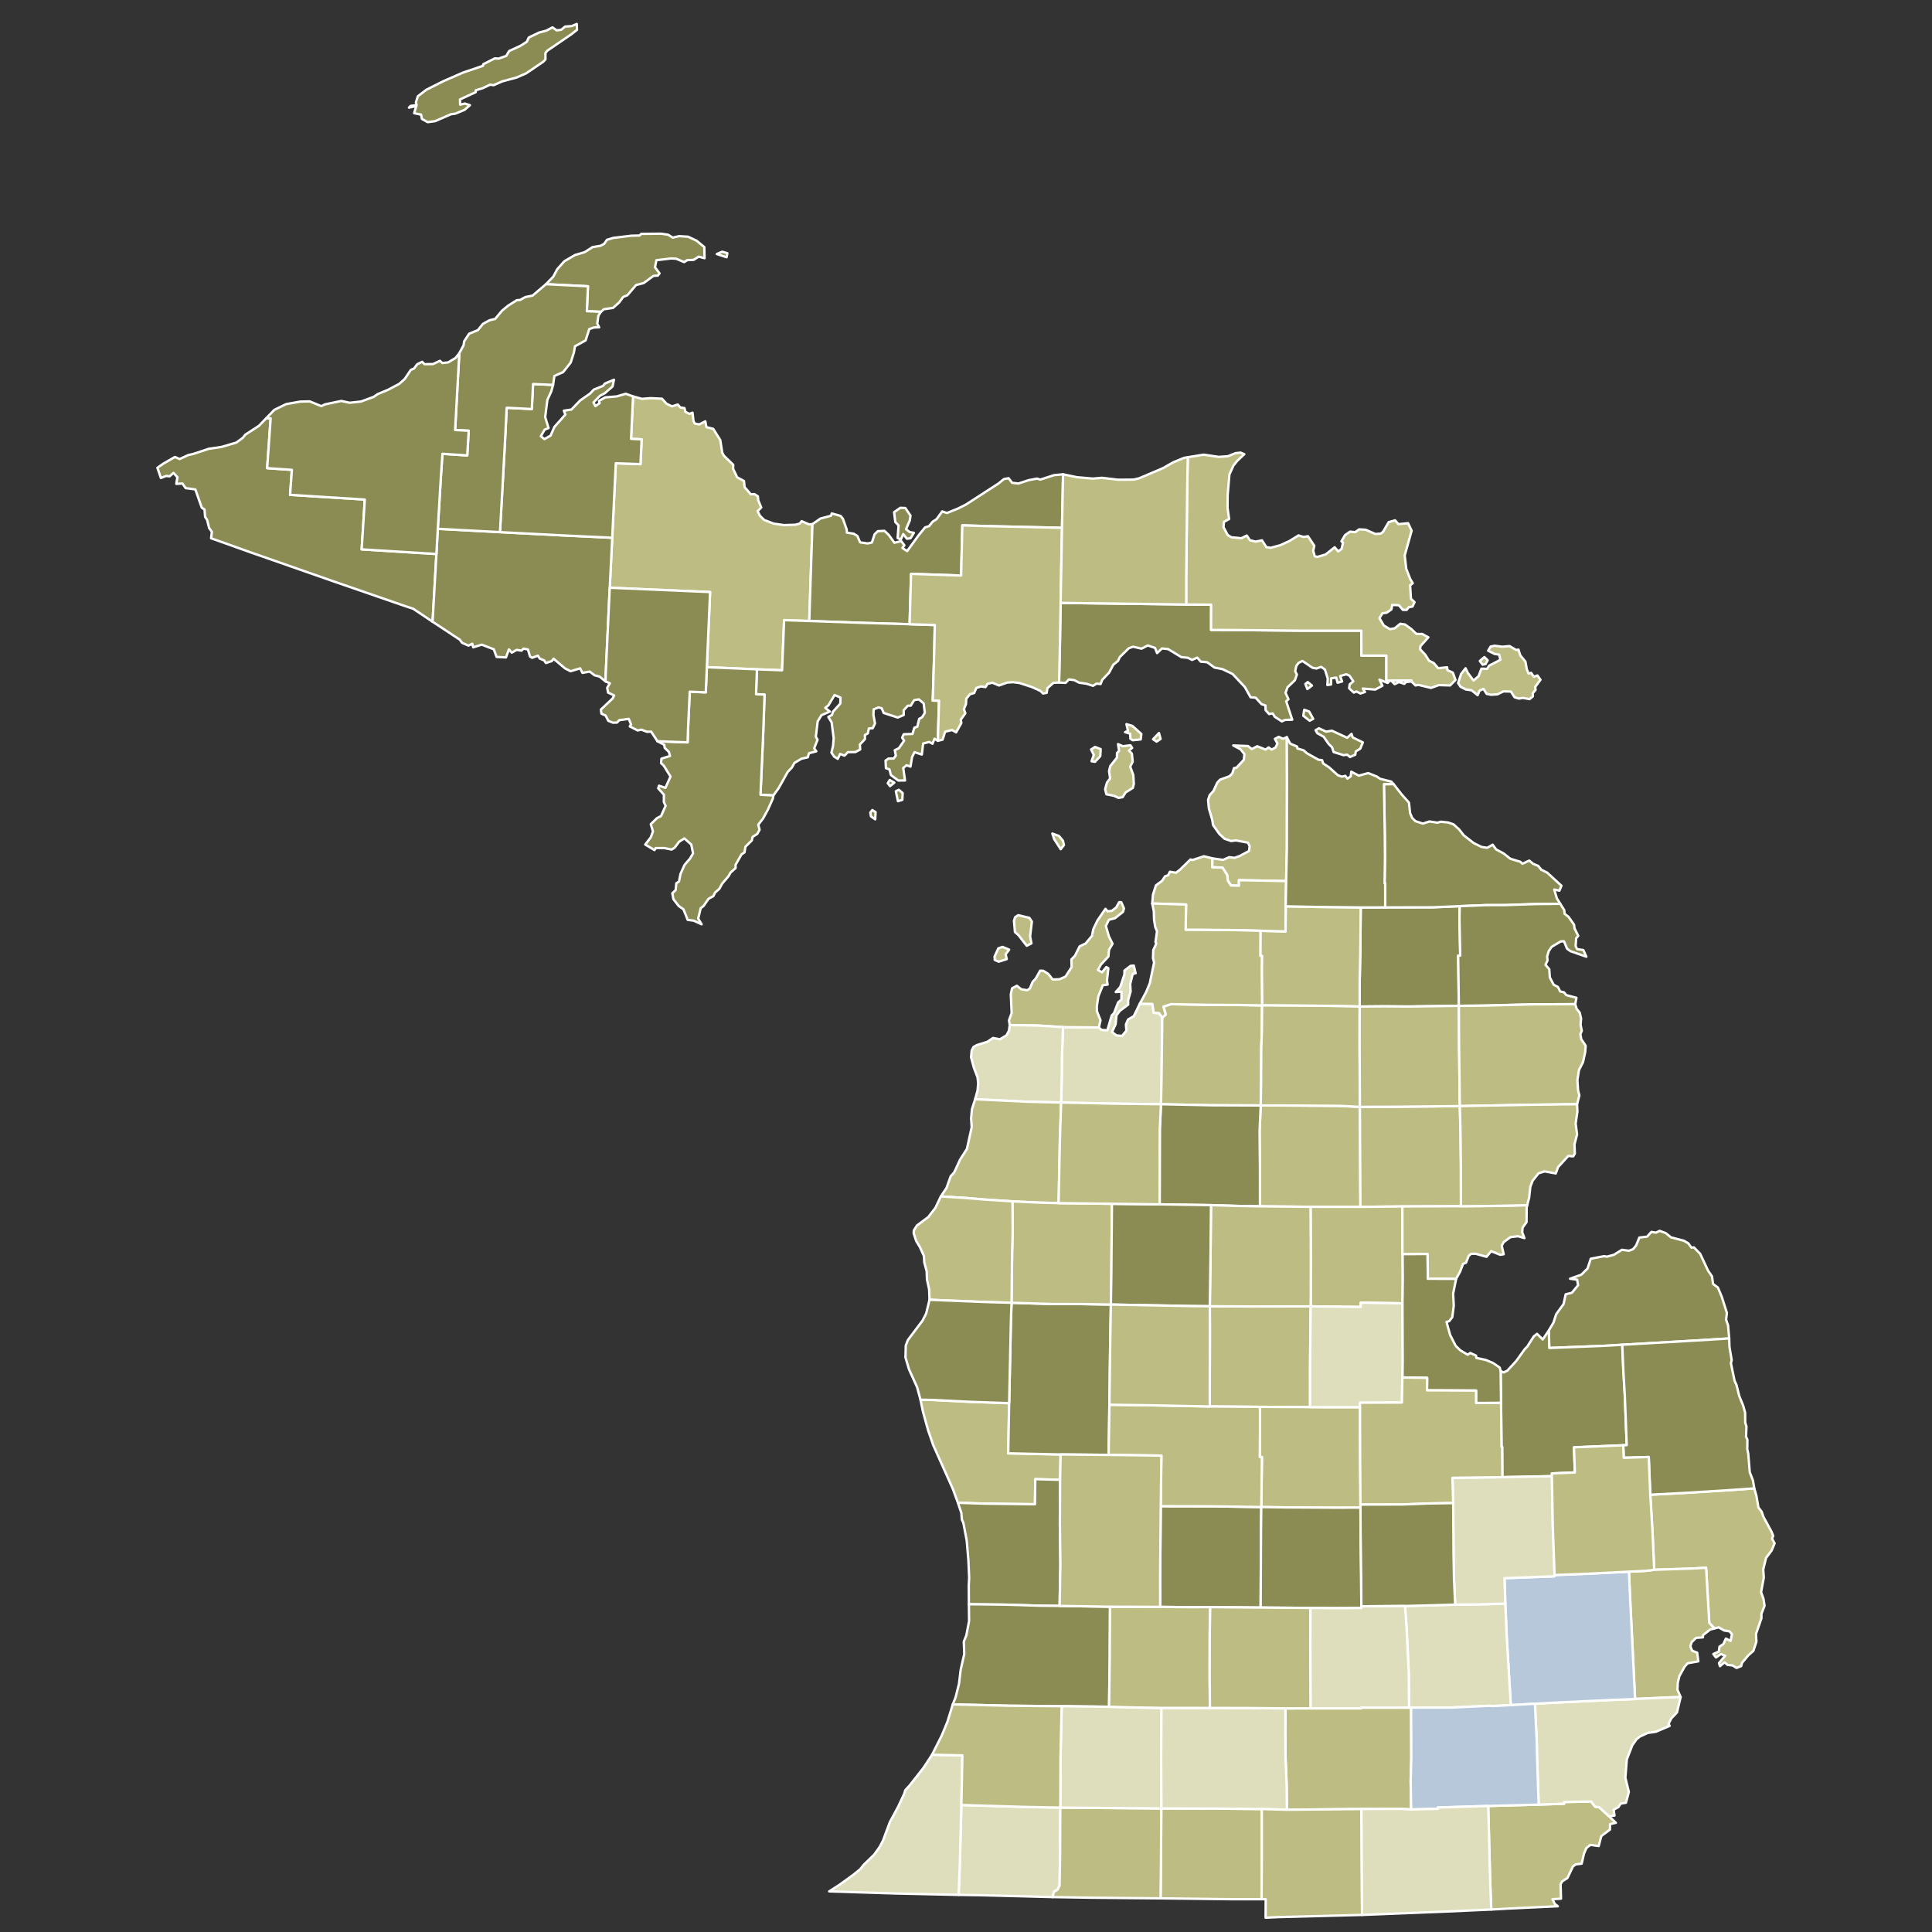 <?xml version="1.0" encoding="UTF-8" standalone="no"?>
<svg
   xmlns:dc="http://purl.org/dc/elements/1.1/"
   xmlns:cc="http://creativecommons.org/ns#"
   xmlns:rdf="http://www.w3.org/1999/02/22-rdf-syntax-ns#"
   xmlns:svg="http://www.w3.org/2000/svg"
   xmlns="http://www.w3.org/2000/svg"
   id="svg86"
   stroke-linejoin="round"
   stroke-linecap="round"
   viewBox="0 0 810 810"
   height="810"
   width="810"
   version="1.2">
  <rect x="0" y="0" width="810" height="810" fill="#333333" stroke="none"/>
  <defs
     id="defs90" />
  <path
     d="m 570.49,380.44 10.26,-0.01 19.98,-0.04 11.27,-0.48 -0.11,5.15 0.32,15.58 -0.87,0.03 0.29,21.02 -20.95,0.3 -10.36,-0.08 -10.27,0.09 v -10.23 l 0.25,-12.24 z"
     id="Montmorency"
     fill="#b3c4db"
     style="stroke:#ffffff;stroke-width:1;fill:#8b8b54;fill-opacity:1" />
  <path
     d="m 691.88,626.67 14.27,-0.75 16.96,-1.04 12.37,-0.87 0.89,3.03 0.84,4.97 1.37,1.77 0.76,2.18 3.39,6.23 0.68,1.74 -0.47,1.15 1.07,1.97 -1.27,3.04 -2.33,3.11 -1.16,4.78 0.23,3.42 -1.14,6.14 0.99,2.71 0.47,2.97 -1.32,3.41 v 1.87 l -2.26,6.52 0.16,3.3 -1.29,3.85 -2,1.72 -2.74,3.27 -0.36,1.37 -1.93,0.76 -1.69,-1.05 -2.11,-0.22 -1.23,-1.1 -1.93,1.63 -0.41,-1.28 2.57,-3.05 -1.72,-0.75 -2.11,1.42 -1.1,-1.42 2.3,-1.07 0.27,-2.02 1.67,-1.14 1.01,-2.25 1.98,0.98 0.58,-2.83 -1.05,-1.2 -2.2,-0.33 -2.33,-1.33 -1.76,0.44 -2.18,-2.3 -1.34,-23.14 -5.38,0.32 -16.37,0.54 -0.76,-16.84 z"
     id="St. Clair"
     fill="#b8e0da"
     style="stroke:#ffffff;stroke-width:1;fill:#bcbc83;fill-opacity:1" />
  <path
     d="m 111.68,175.29 1.8,0.13 -1.47,20.86 10.36,0.71 -0.74,10.48 31.32,1.97 -1.32,20.88 31.34,1.95 -1.61,28.39 -8.18,-5.47 -2.77,-0.89 -30.57,-10.56 -34.8,-12.17 -16.54,-5.9 0.33,-2.69 -1.15,-1.61 -0.84,-3.37 -0.84,-1.29 -0.25,-3.09 -1.16,-0.77 -2.69,-7.66 -4.04,-0.54 -1.38,-1.93 -2.56,0.14 0.46,-2.78 -1.63,-1.81 -1.65,1.43 -1.39,-0.18 -2.26,0.87 -1.46,-4.28 2.52,-1.75 4.84,-2.78 1.94,0.88 3.58,-1.65 2.35,-0.56 6.31,-2.09 5.35,-0.79 6.21,-1.82 2.71,-1.99 1.03,-1.32 5.75,-3.73 z"
     id="Gogebic"
     fill="#b1e486"
     style="stroke:#ffffff;stroke-width:1;fill:#8b8b54;fill-opacity:1" />
  <path
     d="m 539.52,309.07 0.05,18.28 -0.04,28.54 -0.3,13.51 -19.82,-0.38 0.03,2.32 -3.35,-0.1 -1.31,-2.01 -0.31,-2.49 -1.95,-2.98 -4.32,-0.17 0.08,-3.72 4.51,0.64 2.58,-1.14 2.19,0.3 2.28,-0.83 3.83,-2.07 0.26,-2.01 -0.76,-1.48 -5.02,-0.94 -1.94,0.28 -2.82,-0.98 -2.16,-2 -2.63,-3.69 -0.36,-2.2 -1.42,-4.81 -0.33,-3.58 0.68,-2.03 1.58,-1.71 1.61,-3.51 1.15,-1.23 3.93,-1.43 1.21,-1.16 0.71,-2.26 1.04,-0.16 3.09,-3.33 0.23,-2.34 -1.58,-2.03 -3.09,-1.63 6.18,0.24 1.6,1.27 2.28,-1.18 3.51,1.41 1.26,-0.93 1.22,0.93 1.65,-0.86 0.82,-1.69 -1.07,-1.94 1.61,-0.87 1.79,0.81 z"
     id="Emmet"
     fill="#cbdc93"
     style="stroke:#ffffff;stroke-width:1;fill:#bcbc83;fill-opacity:1" />
  <path
     d="m 256.68,225.46 1.5,-31.24 10.35,0.38 0.48,-10.4 -4.43,-0.22 0.83,-17.78 3.75,1.02 3.56,-0.29 4.84,0.23 1.83,2.06 2.31,1.15 2.47,-0.77 1.04,1.23 1.75,0.26 0.41,1.59 1.7,0.84 1.26,-0.52 0.41,3.44 0.53,1.15 1.91,0.33 2.52,-1.28 0.46,2.43 2.85,0.72 2.96,4.69 0.84,5.34 0.72,1.28 3.87,3.75 -0.03,1.72 1.69,3.55 2.86,1.55 0.23,2.53 2.63,3.05 1.55,-0.09 1.42,0.94 0.14,1.64 1.26,3.03 -1.52,1.52 0.98,1.96 1.77,1.75 4.01,1.53 4.33,0.61 4.72,-0.15 1.91,-0.5 0.75,-1 3.02,1.33 1.5,-0.06 -1.33,40.6 -10.54,-0.37 -0.86,21.03 -10.54,-0.4 -21,-0.9 1.36,-31.5 -42.07,-1.81 z"
     id="Marquette"
     fill="#e4c9a0"
     style="stroke:#ffffff;stroke-width:1;fill:#bcbc83;fill-opacity:1" />
  <path
     d="m 445.68,430.62 15.03,0.15 1.07,1.01 2.48,0.19 1.83,-6.24 0.93,-0.9 1.75,-4.56 1.39,-1.18 -0.01,-3.34 -2.36,0.17 1.87,-2.11 1.75,-5.25 0.04,-1.65 2.54,-1.96 1.36,-0.13 0.76,3.22 -1.23,0.33 -1.04,4.19 0.18,3.13 -1.02,3.54 -0.01,1.96 -3.5,2.61 -1.4,1.9 -0.37,3.72 -1.51,3.27 1.89,1.42 2.34,0.18 1.8,-2.18 -0.19,-2.61 0.88,-2.05 2.43,-1.45 2.51,-5.19 5.26,0.1 0.55,3.66 2.28,0.21 1.33,1.89 -0.32,25.87 -0.22,10.41 -19.29,-0.24 -22.58,-0.47 0.26,-10.55 0.09,-8.84 z"
     id="Grand Traverse"
     fill="#94bbeb"
     style="stroke:#ffffff;stroke-width:1;fill:#dedebd;fill-opacity:1" />
  <path
     d="m 584.25,328.72 3.29,4.21 3.16,3.56 0.49,4.42 0.89,2.06 1.36,1.31 3.09,1.02 2.77,-0.9 3.35,0.52 1.42,-0.41 3.06,0.32 2.26,0.78 2.37,2.15 1.84,2.39 4.24,3.3 3.27,1.62 2.39,0.39 2.31,-1.32 1.46,2 3.21,1.72 2.74,2.18 4.18,1.27 0.86,0.82 2.89,-1.32 1.65,1.37 2.1,0.85 1.31,1.63 2.43,1.18 5.99,5.5 -0.84,2.08 -2.17,-0.49 1.12,3.76 1.4,2.23 -10.72,0.12 -12.28,0.42 -8.09,0.02 -11.05,0.43 -11.27,0.48 -19.98,0.04 -0.01,-10.08 h -0.24 l 0.15,-10.43 -0.07,-10.23 -0.36,-20.93 z"
     id="Presque Isle"
     fill="#d8e9e9"
     style="stroke:#ffffff;stroke-width:1;fill:#8b8b54;fill-opacity:1" />
  <path
     d="m 528.44,390.23 10.51,0.27 0.09,-10.52 12.25,0.24 19.2,0.22 -0.19,19.09 -0.25,12.24 V 422 l -13.37,-0.3 -27.55,-0.18 -0.13,-14.04 0.06,-6.72 -0.67,-0.01 z"
     id="Otsego"
     fill="#cdec98"
     style="stroke:#ffffff;stroke-width:1;fill:#bcbc83;fill-opacity:1" />
  <path
     d="m 374.86,214.73 2.6,-1.82 2.1,0.08 2.17,3.18 -0.31,2.09 -1.56,3.6 1.52,1.22 1.77,0.3 -1.41,2.28 -1.49,0.22 -1.55,-1.96 -1.05,2.34 -1.31,-0.71 0.39,-5.25 -1.37,-1.44 z m -34.24,5.03 3.38,-2.37 4.39,-1.15 0.33,-0.98 3.7,1.04 1,1.25 1.57,4.47 0.07,1.3 2.8,0.42 1.62,0.98 1.11,2.65 3.14,0.47 1.81,-0.39 1.14,-3.45 1.35,-1.3 2.8,-0.14 1.8,1.74 2.35,3.25 2.86,-0.68 1.33,1.75 -0.85,1.13 2.01,1.3 4.84,-6.67 2.69,-3.28 1.64,-0.5 1.54,-1.9 1.62,-1.02 2.37,-3.27 1.98,0.67 4.51,-1.81 3.42,-1.71 13.72,-8.88 2.24,-1.82 1.95,-0.37 1.5,1.93 2.65,0.29 4.28,-1.4 3.51,-0.66 1.33,0.43 5.86,-1.89 3.72,-0.33 -0.45,22.43 -31.35,-0.71 -10.43,-0.32 -0.52,21.04 -20.98,-0.71 -0.61,21.11 -18.62,-0.53 -23.45,-0.81 z"
     id="Alger"
     fill="#d5bca5"
     style="stroke:#ffffff;stroke-width:1;fill:#8b8b54;fill-opacity:1" />
  <path
     d="m 623.94,757.16 21.15,-0.57 10.7,-0.38 -0.02,-0.7 11.32,-0.23 1.67,2.18 1.75,0.27 4.06,3.75 2.89,2.74 -2.43,0.55 -0.06,2.29 -3.63,2.74 -1.08,4.17 -3.47,-0.5 -1.66,1.3 -1.04,2.36 -0.96,4.21 -2.56,0.33 -1.13,0.9 -2.28,4.78 -2.22,1.45 -0.66,1.21 0.18,6.01 -3.58,0.23 0.99,1.99 1.27,0.96 -20.85,0.98 -7.06,0.4 -0.47,-11.78 z"
     id="Monroe"
     fill="#dbe5d2"
     style="stroke:#ffffff;stroke-width:1;fill:#bcbc83;fill-opacity:1" />
  <path
     d="m 682.93,658.93 7.06,-0.34 3.54,-0.45 16.37,-0.54 5.38,-0.32 1.34,23.14 2.18,2.3 -1.87,0.51 -2.96,2.35 v 0.88 l -2.87,0.23 -1.85,1.77 -0.55,1.76 0.76,1.86 2.09,0.8 0.49,3.65 -4.47,0.79 -1.32,1.49 -2.18,3.94 -0.65,2.73 -0.13,2.97 1.32,3.06 -5.23,0.15 -13.87,0.65 -2.1,-42.73 z"
     id="Macomb"
     fill="#9a94d1"
     style="stroke:#ffffff;stroke-width:1;fill:#bcbc83;fill-opacity:1" />
  <path
     d="m 649.37,557.78 1.96,-3.34 1.1,-3.44 3.1,-4.26 0.89,-4.09 2.61,-0.65 2.59,-3.16 -0.41,-2.32 -2.97,-0.41 4.71,-1.67 2.62,-2.57 1.37,-4.14 5.6,-1.08 1.15,0.22 2.95,-0.79 3.36,-2.1 2.9,0.4 1.78,-0.65 1.28,-1.57 1.35,-3.31 3.22,-0.38 1.84,-1.99 1.91,0.32 1.51,-0.76 2.55,0.92 2.22,1.8 5.44,1.43 1.82,1.07 1.31,1.8 1.08,-0.08 2.61,2.7 3.34,7.13 1.59,2.28 0.46,3.21 2.03,1.51 1.65,3.95 2.12,6.68 -0.33,2.84 0.83,2.42 0.47,5.45 -13.31,0.83 -31.53,1.82 -7.43,0.44 -23.18,0.91 z"
     id="Huron"
     fill="#e8ead8"
     style="stroke:#ffffff;stroke-width:1;fill:#8b8b54;fill-opacity:1" />
  <path
     d="m 508.28,359.87 -0.08,3.72 4.32,0.17 1.95,2.98 0.31,2.49 1.31,2.01 3.35,0.1 -0.03,-2.32 19.82,0.38 -0.19,10.58 -0.09,10.52 -10.51,-0.27 -10.38,-0.28 -20.98,-0.12 0.19,-10.6 -14.19,-0.43 0.31,-3.72 1.25,-3.89 2.56,-1.89 1.26,-1.93 1.25,-0.39 0.78,-1.5 2.56,0.41 1.61,-1.22 4.44,-4.33 0.92,0.21 4.69,-1.56 z m -24.85,-49.94 2.48,-2.6 0.67,2.47 -1.67,1.13 z m -11.74,-2.96 1.2,-0.61 -0.62,-2.76 2.49,0.75 3.76,3.38 -0.27,2.27 -3.36,0.35 -0.98,-0.68 -0.07,-2.08 z m -8.35,23.89 0.75,-2.74 1.33,-1.76 -0.44,-3.04 0.49,-2.12 2.81,-3.53 0.03,-1.96 0.88,-0.93 -0.46,-2.81 2.04,0.9 3.15,-0.41 0.75,1.09 -1.37,1.15 1.24,1.26 0.36,3.37 -1.06,2.08 1.3,3.53 0.22,3.74 -0.42,1.65 -3.01,1.89 -1.24,1.98 -1.75,0.32 -1.96,-0.89 -3.13,-0.63 z m -5.89,-16.64 1.65,-1.06 2.36,0.91 -0.16,2.95 -2.21,2.37 -1.45,-0.22 0.93,-2.66 z"
     id="Charlevoix"
     fill="#bbea90"
     style="stroke:#ffffff;stroke-width:1;fill:#bcbc83;fill-opacity:1" />
  <path
     d="m 375.59,331.74 1.25,-0.61 1.61,1.38 -0.14,2.83 -1.84,0.57 z m -3.39,-3.38 0.83,-1.35 1.92,1.12 -1.81,1.47 z m -7.32,12.31 0.86,-1.05 1.36,0.89 -0.16,3 -1.78,-1.23 z m -47.53,-60.05 10.54,0.4 0.86,-21.03 10.54,0.37 23.45,0.81 18.62,0.53 10.55,0.35 -0.21,10.54 -0.63,21.12 2.63,0.07 -0.5,16.81 -1.41,-0.87 -0.84,2.11 -1.34,-0.77 -2.58,0.66 -0.54,4.62 -3.06,-0.99 -1.06,2.14 -0.64,3.92 -1.64,-0.57 -1.4,1.15 0.75,5.23 -2.83,0.01 -3.08,-2.28 -0.62,-2.39 -1.47,-0.48 -0.16,-3.21 1.21,-0.83 2.17,-0.03 0.93,-1.23 -0.44,-2.26 1.73,-0.84 2.18,-3.16 -0.83,-1.23 0.66,-1.46 3.68,-0.12 0.77,-2.6 1.25,-0.45 0.79,-3.28 1.21,-0.64 1.15,-1.9 -0.5,-3.95 -2.01,-1.68 -1.94,0.32 -1.46,2.33 -1.24,0.03 -1.71,1.88 v 2.03 l -2.51,1.03 -5.86,-1.91 -0.85,-1.97 -1.34,-0.35 -2.03,0.79 -0.1,2.31 0.67,3.62 -0.96,2 -1.59,0.08 -0.46,2.07 -1.22,0.69 0.01,1.72 -2.14,2.27 0.15,2.08 -2.04,1.08 -3.13,0.04 -1.43,1.47 -1.83,-0.73 -0.97,2.06 -1.47,-0.9 -1.2,-1.72 0.67,-2.76 0.28,-3.26 -0.87,-6.66 -1.37,-2.25 1.53,-0.88 0.38,-1.3 3.12,-3.46 0.06,-2.49 -2.46,-1.08 -2.61,4.34 -1.3,1.04 1.9,1.56 -3.5,1.52 -1.58,2.58 -0.79,6.47 0.73,1.23 -1.42,3.59 0.89,1.28 -3.08,0.8 -0.48,1.7 -2.68,0.61 -2.97,1.78 -0.96,1.84 -1.81,1.91 -3.82,6.83 -2.2,3.03 -5.4,-0.29 1.09,-24.57 0.62,-17.42 -3.57,-0.17 z"
     id="Delta"
     fill="#cde2b7"
     style="stroke:#ffffff;stroke-width:1;fill:#8b8b54;fill-opacity:1" />
  <path
     d="m 300.53,106.5 2.26,-0.97 2.15,0.63 -0.32,1.69 z m -48.59,24.23 -5.9,-0.27 0.46,-10.44 -17.6,-0.87 3.06,-3.17 1.68,-3.12 2.92,-3.3 4.5,-2.64 4.07,-1.2 3.31,-2.13 3.28,-0.53 1.53,-0.78 1.22,-1.74 2.66,-0.81 7.56,-0.91 3.47,-0.08 0.69,-0.69 8.38,-0.08 2.93,0.45 1.86,1.2 2.66,-0.61 3.77,0.22 3.59,1.68 3.24,2.67 0.1,4.66 -2.44,-0.64 -2.12,1.35 -2.71,0.11 -1.28,0.83 -3.34,-1.42 -2.1,-0.12 -6.19,0.74 -0.59,2.97 1.9,2.54 -0.71,0.94 -1.84,0.12 -4.09,3.01 -3.2,0.83 -3.66,4.3 -1.73,0.67 -1.73,2.36 -2.53,2.25 -3.82,0.56 z m -80.49,-85.6 0.67,-0.72 2.56,-0.35 -0.32,-1.12 0.82,-2.58 3.55,-2.71 7.06,-3.57 8.45,-3.69 8.23,-2.78 0.15,-0.69 4.84,-2.44 1.6,0.1 3.19,-1.15 1.21,-2.03 4.71,-2.17 2.7,-1.71 0.84,-1.8 4.37,-2.09 2.94,-0.77 2.62,-1.38 1.74,1.25 1.93,-0.25 1.62,-1.34 2.84,-0.22 2.04,-0.88 0.1,2.46 -2.23,1.78 -10.17,6.94 -0.84,1.01 0.02,2.69 -0.96,0.99 -7.11,4.83 -4.04,1.76 -6.07,1.64 -3.55,1.58 -1.5,-0.21 -3.09,1.47 -2.89,0.87 -0.03,0.8 -6.59,3.04 0.05,2.18 1.95,-0.45 2.16,0.69 -2.24,1.94 -3.86,1.6 -1.79,0.23 -6.68,2.91 -3.13,0.43 -2.42,-1.34 -0.36,-1.82 -2.92,-0.6 0.92,-3 z"
     id="Keweenaw"
     fill="#c4e4e2"
     style="stroke:#ffffff;stroke-width:1;fill:#8b8b54;fill-opacity:1" />
  <path
     d="m 183.55,221.71 26.07,1.39 26.22,1.36 20.84,1 -1.04,20.95 -1.71,36.74 -0.06,2.53 -2.55,-2.04 -2.05,-0.52 -2.04,-1.56 -3.03,0.55 -0.97,-1.9 -4,1.21 -2.32,-1.18 -4.84,-4.08 -0.7,0.99 -2.49,0.83 -0.73,-1.1 -1.87,-0.78 -0.77,-1.21 -2.42,0.9 -0.88,-0.55 -0.87,-2.95 -1.91,-0.35 -0.78,0.86 -2.04,-0.34 -2.05,1.18 -1.19,-1.4 -1.23,3.38 -3.95,-0.2 -1.16,-3.2 -5.04,-1.94 -3.61,1.11 -0.37,-1.51 -1.59,0.8 -2.71,-1.19 -0.91,-1.28 -11.44,-7.55 1.61,-28.39 z"
     id="Iron"
     fill="#cee8ef"
     style="stroke:#ffffff;stroke-width:1;fill:#8b8b54;fill-opacity:1" />
  <path
     d="m 231.89,161.37 -0.76,2.7 -1.64,3.6 -0.92,7.21 1.42,4.58 -1.65,0.68 -1.6,2.78 1.51,1.17 2.59,-1.46 1.57,-3.6 4.63,-5.22 -0.65,-1.62 3.2,-0.5 3.65,-3.79 4.19,-2.92 1.5,-1.63 3.87,-1.55 0.79,-0.98 3.81,-1.61 -0.57,2.81 -3.24,2.83 -2.09,1.11 -2.68,2.78 0.79,1.54 1.81,-1.3 -0.29,-0.89 2.6,-1.49 4.83,-0.4 3.79,-1.12 3.06,1.12 -0.83,17.78 4.43,0.22 -0.48,10.4 -10.35,-0.38 -1.5,31.24 -20.84,-1 -26.22,-1.36 2.03,-36.56 0.78,-15.59 10.54,0.54 0.52,-10.49 z"
     id="Baraga"
     fill="#c7d5e6"
     style="stroke:#ffffff;stroke-width:1;fill:#8b8b54;fill-opacity:1" />
  <path
     d="m 528.57,463.47 10.36,0.01 22.58,0.15 8.63,0.43 0.22,41.93 -20.9,-0.03 -21.21,-0.2 -0.01,-15.73 -0.16,-15.79 z"
     id="Roscommon"
     fill="#bce4ec"
     style="stroke:#ffffff;stroke-width:1;fill:#bcbc83;fill-opacity:1" />
  <path
     d="m 570.14,464.06 15.79,-0.06 26.11,-0.27 0.28,10.5 0.16,14.08 0.04,17.4 -24.57,0.1 -17.59,0.18 z"
     id="Ogemaw"
     fill="#f3d7d4"
     style="stroke:#ffffff;stroke-width:1;fill:#bcbc83;fill-opacity:1" />
  <path
     d="m 583.24,285.33 8.54,-0.05 0.01,0.44 -2.37,0.21 -0.62,0.78 -2.29,-0.76 -1.79,0.89 z m -31.67,20.81 1.39,-0.8 3.02,1.41 2.45,-0.39 6.38,2.96 1.82,-1.63 0.48,1.48 4.28,2.09 -1.11,2.63 -1.87,1.15 -0.21,1.38 -2.2,0.96 -1.18,-0.98 -1.52,0.21 -4.18,-1.31 -0.67,-2.03 -1.48,-1.46 -2,-2.91 -2.7,-1.51 z m -4.29,-19.38 1.01,-0.79 1.76,1.46 -1.93,1.46 z m -0.88,13.32 0.41,-2.51 2.05,0.73 1.71,3.09 -1.49,0.78 z m -101.73,-47.32 52.66,0.68 10.45,0.07 -0.02,10.58 13.06,0.07 23.64,0.24 26.29,0.01 0.04,10.45 10.46,0.01 -0.02,10.47 1.47,-0.01 -0.92,1 -3.44,-1.39 1.25,2.55 -3.01,1.62 -5.22,-0.43 0.93,1.45 -1.92,0.63 -1.67,-0.86 -1.11,0.48 -1.97,-1.82 0.24,-1.66 1.52,-1.25 -1.62,-2.38 -1.31,-0.58 -2.6,0.75 0.83,2.27 -1.89,0.52 -0.58,-2.15 -2.11,0.31 -0.05,2.59 -1.55,0.22 0.17,-2.65 -1.17,-3.81 -1.64,-1.17 -1.92,0.71 -1.64,-0.29 -4.24,-2.88 -1.63,0.8 -0.97,1.34 -0.45,2.16 0.72,1.4 -0.86,2.4 -3.07,2.94 -0.84,2.33 1.25,2.7 -0.97,0.82 2.53,7.74 -2.99,0.08 -1.36,0.63 -2.96,-1.93 -0.9,-1.42 -1.5,0.26 -1.45,-1.62 -0.07,-1.95 -1.62,-0.56 -2.48,-2.71 -2.14,-0.19 -2.4,-4.3 -5.13,-5.46 -4.3,-2.05 -3.29,-0.63 -3.06,-2.25 -2.68,-0.23 -1.5,-1.7 -2.15,0.96 -1.82,-0.9 -2.67,-0.26 -5.56,-3.38 -2.58,-0.26 -2.05,1.94 -0.86,-2.16 -3.02,-1.05 -2.64,1.36 -3.53,-0.83 -1.82,0.66 -3.73,3.65 -0.79,1.65 -1.98,1.63 -1.76,3.31 -2.87,3 -0.67,1.76 -1.72,-0.18 -1.44,0.93 -2.73,-0.87 -3.18,-0.48 -1.97,-1.04 -2.27,-0.3 -1.37,1.44 -2.74,-0.13 0.36,-16.05 z"
     id="Mackinac"
     fill="#cee9e7"
     style="stroke:#ffffff;stroke-width:1;fill:#8b8b54;fill-opacity:1" />
  <path
     d="m 441.2,349.47 2.76,1 1.68,2.02 0.43,1.78 -1.36,1.76 -2.73,-4.2 z m -16.08,36.6 0.47,-1.53 1.3,-0.85 4.68,1.12 1.05,1.56 -0.74,6.19 0.55,2.96 -1.96,1 -3.48,-4.46 -1.47,-1.29 z m 35.59,44.7 -15.03,-0.15 -10.5,-0.65 -11.85,-0.21 -0.3,-1.98 1.11,-3.06 -0.35,-7.86 0.54,-2.51 2,-1.06 1.88,1.49 2.49,0.38 1.07,-0.72 1.18,-2.8 1.27,-1.34 1.88,-3.35 1.35,0.08 2.06,1.32 1.82,2.3 2.9,-0.1 2.49,-1.11 2.57,-3.98 -0.09,-3.21 1.49,-1.54 1.97,-3.96 2.47,-1.17 2.72,-3.23 0.5,-2.73 1.75,-3.66 3.38,-4.93 0.88,1.05 1.8,-0.21 1.85,-1.44 1.19,-2.18 0.88,-0.01 1.16,2.63 -0.42,1.45 -3.35,2.63 -2.55,0.67 -1.28,2.6 1.29,4.39 1.52,3.06 -1.48,2.55 -0.27,2.82 -3.15,3.38 -1.22,2.25 1.7,0.98 1.81,-2.2 0.84,0.49 -0.57,5.17 0.27,1.69 -2.01,0.25 -1.86,4.63 -0.66,4.16 0.04,2.12 1.51,3.79 z m -43.73,-29.73 1.58,-3.43 1.75,-0.62 2.78,1.14 -1.47,1.99 0.46,2 -3.36,1.07 -1.66,-0.74 z"
     id="Leelanau"
     fill="#e8c7b1"
     style="stroke:#ffffff;stroke-width:1;fill:#bcbc83;fill-opacity:1" />
  <path
     d="m 620.42,277.11 1.93,-1.62 1.37,1.34 -0.91,1.59 -1.19,0.27 z m -9.11,9.26 1.28,-3.82 1.86,-2.38 0.93,1.96 2.4,3.18 2.09,-1.78 1.23,-3.2 2.37,0.08 0.86,-1.33 4.71,-2.45 -0.5,-2.18 -1.89,-0.28 -2.74,-1.37 1.03,-1.72 1.66,-0.35 3.28,0.4 3,-0.26 2.78,1.63 0.96,-0.14 0.75,2.38 2.17,2.64 0.57,3.22 0.78,1.78 1.05,-0.28 1.11,1.62 1.51,-0.54 1.3,1.81 -2.21,2.99 0.14,1.25 -1.18,1.41 0.05,1.32 -1.37,1.14 -2.85,-0.49 -1.62,0.27 -1.84,-0.55 -1.51,-2.39 -3.13,-0.08 -2.53,1.24 -2.67,0.18 -1.85,-0.38 -1.35,-2.08 -1.65,0.74 -0.79,1.9 -2.54,-2.06 -2.36,-0.33 -2.24,-1.12 z m -113.32,-94.68 6.67,-1.07 6.29,0.93 3.82,-0.27 3.24,-1.29 2.1,-0.23 1.57,0.67 -2.87,2.69 -1.69,2.06 -1.68,3.73 -0.74,8.76 -0.04,5.26 0.66,4.66 -2.17,1.22 -0.19,2.19 1.75,3.29 1.54,0.97 4.25,0.39 2.22,-1.12 1.32,1.97 2.38,0.57 2.68,-0.53 1.84,2.87 1.84,0.25 4.03,-1.09 3.84,-1.77 3.77,-2.33 2.05,0.66 1.91,-0.31 2.65,4.01 -0.45,2.13 0.68,2.31 1.09,0.2 3.41,-0.99 3.81,-3.03 1.47,1.73 1.42,-1.01 0.61,-2.64 -0.67,-0.57 1.52,-2.61 2.08,-1.46 2.14,0.23 1.73,-1.19 2.72,0.17 4.05,1.79 2.31,-0.19 0.92,-0.78 2.35,-4.01 2.69,-0.76 1.39,1.6 4.05,-0.4 1.49,3.14 -2.9,10.37 0.63,5.6 1.67,4.26 1.08,1.81 -1.12,0.85 0.36,5.66 1.5,1.41 -0.86,1.85 -1.53,0.26 -0.92,1.14 h -1.58 l -1.67,-1.95 -2.8,-0.14 -0.33,1.88 -1.96,1.38 -1.79,0.25 -1.27,2.03 1.82,3.09 2.56,1.54 2.05,-0.37 2.27,-1.89 2.02,0.3 2.63,1.9 2.12,2.05 2.43,0.02 2.59,1.4 -3.31,3.71 -0.13,1.33 2.11,2.2 1.61,2.57 1.95,0.95 1.9,2.19 3.75,-0.37 0.12,1.19 2.27,1.06 1.12,3.03 -2.25,2.32 -4.75,-0.14 -3.28,1.18 -5.31,-1.28 -1.16,0.25 -1.69,-1.66 -0.01,-0.44 -8.54,0.05 h -0.54 l -1.47,0.01 0.02,-10.47 -10.46,-0.01 -0.04,-10.45 -26.29,-0.01 -23.64,-0.24 -13.06,-0.07 0.02,-10.58 -10.45,-0.07 -0.01,-10.47 0.44,-39.54 z"
     id="Chippewa"
     fill="#f4ddd3"
     style="stroke:#ffffff;stroke-width:1;fill:#bcbc83;fill-opacity:1" />
  <path
     d="m 643.53,714.3 11.47,-0.62 20.89,-0.98 9.62,-0.39 13.87,-0.65 5.23,-0.15 -1.53,6.45 -2.34,2.44 -1.18,2.29 0.45,0.88 -5.77,2.48 -3.37,0.48 -3.33,1.51 -1.49,1.24 -1.69,2.41 -2.31,5.93 -0.61,7.73 1.46,5.95 -1.22,4.51 -2.17,0.35 -0.98,1.46 -2,1.12 0.35,2.45 -2.31,0.29 -4.06,-3.75 -1.75,-0.27 -1.67,-2.18 -11.32,0.23 0.02,0.7 -10.7,0.38 -0.66,-19.75 -0.15,-6.89 z"
     id="Wayne"
     fill="#b6a8f0"
     style="stroke:#ffffff;stroke-width:1;fill:#dedebd;fill-opacity:1" />
  <path
     d="m 487.29,426.67 1.42,-1.33 -0.92,-3.31 3.1,-1.03 15.36,0.27 12.42,0.07 10.46,0.18 -0.07,10.5 -0.26,7.1 -0.07,13.98 -0.16,10.37 -20.95,-0.08 -20.87,-0.44 0.22,-10.41 z"
     id="Kalkaska"
     fill="#e7d5a7"
     style="stroke:#ffffff;stroke-width:1;fill:#bcbc83;fill-opacity:1" />
  <path
     d="m 275.64,310.76 12.65,0.48 0.17,-5.6 0.72,-15.65 6.72,0.27 0.45,-10.54 21,0.9 -0.37,10.43 3.57,0.17 -0.62,17.42 -1.09,24.57 5.4,0.29 -0.2,1.25 -2.09,4.67 -1.98,3.64 -2.07,2.71 0.55,2.1 -0.95,1.74 -1.97,1.27 -0.34,1.49 -2.66,2.62 -0.4,2.39 -1.24,0.82 -2.5,4.37 0.01,1.38 -2.15,1.92 -0.73,1.37 -2.74,3.22 -1.21,2.2 -1.81,1.58 -0.64,1.45 -2.07,1.13 -2.06,3 -1.22,0.94 -1.05,4.36 1.44,2.4 -3.31,-1.52 -2.54,-0.35 -1.76,-4.41 -1.96,-1.36 -2.26,-2.87 -0.46,-2.51 1.39,-1.3 0.29,-2.87 1.13,-0.77 0.6,-3.11 1.72,-3.83 2.34,-2.72 1.23,-2.13 -0.76,-3.71 -2.9,-2.56 -2.19,1.42 -1.87,2.47 -1.27,0.79 -3.07,-0.61 -3.61,-0.01 -0.5,0.84 -3.89,-2.31 2.3,-2.98 0.94,-2.53 -0.9,-3.06 2.58,-2.49 1.72,-0.92 1.91,-4.26 -0.74,-1.61 0.03,-3.05 -2.4,-2.67 0.35,-1.11 2.67,0.91 2.14,-4.74 -2.82,-4.56 -1.14,-1.07 0.16,-1.88 3.58,-1.12 -0.45,-1.7 -1.75,-1.67 -0.21,-1.34 z"
     id="Menominee"
     fill="#f1c9ad"
     style="stroke:#ffffff;stroke-width:1;fill:#8b8b54;fill-opacity:1" />
  <path
     d="m 529.13,421.52 27.55,0.18 13.37,0.3 -0.03,15.75 0.12,26.31 -8.63,-0.43 -22.58,-0.15 -10.36,-0.01 0.16,-10.37 0.07,-13.98 0.26,-7.1 z"
     id="Crawford"
     fill="#a5a7e4"
     style="stroke:#ffffff;stroke-width:1;fill:#bcbc83;fill-opacity:1" />
  <path
     d="m 507.22,547.65 17.67,0.09 24.63,-0.04 -0.25,22.9 -0.01,19.34 -21.01,-0.11 -21.06,-0.16 0.07,-31.48 z"
     id="Isabella"
     fill="#c6edcf"
     style="stroke:#ffffff;stroke-width:1;fill:#bcbc83;fill-opacity:1" />
  <path
     d="m 486.87,758.19 21.92,0.06 20.22,0.19 0.01,21.13 -0.1,16.69 -13.39,-0.01 -28.96,-0.35 0.19,-17.55 z"
     id="Branch"
     fill="#abe3a6"
     style="stroke:#ffffff;stroke-width:1;fill:#bcbc83;fill-opacity:1" />
  <path
     d="m 629.15,574.83 1.26,0.57 1.52,-0.72 3.74,-4.06 3.62,-5.02 1.09,-1.12 2.65,-4.18 1.37,-1.08 2.41,2.35 2.56,-3.79 0.16,7.37 23.18,-0.91 7.43,-0.44 0.44,10.57 0.62,10.51 0.82,21 -1.46,0.06 -20.66,0.86 0.37,10.53 -9.64,0.4 0.01,1.17 -20.78,0.41 -0.07,-12.65 -0.28,-0.05 -0.19,-18.44 z"
     id="Tuscola"
     fill="#8e94e1"
     style="stroke:#ffffff;stroke-width:1;fill:#8b8b54;fill-opacity:1" />
  <path
     d="m 445.25,221.29 -0.58,31.47 -0.29,17.35 -0.36,16.05 -2.35,0.11 -2.54,2.25 -0.31,1.95 -1.52,0.28 -1.08,-1.06 -3.51,-1.62 -5.3,-1.72 -2.75,-0.35 -2.43,0.18 -3.37,1.22 -2.8,-1.17 -2.03,0.48 -0.85,1.37 -1.86,-0.3 -2,0.67 -0.89,2.1 -1.74,0.51 -1.57,1.83 -0.13,2.3 -0.87,2.13 0.61,1.73 -1.95,2.71 0.28,1.34 -2.2,3.96 -1.67,-0.99 -2.92,0.68 -1.09,3.36 -1.98,0.48 0.5,-16.81 -2.63,-0.07 0.63,-21.12 0.21,-10.54 -10.55,-0.35 0.61,-21.11 20.98,0.71 0.52,-21.04 10.43,0.32 z"
     id="Schoolcraft"
     fill="#c6a2a0"
     style="stroke:#ffffff;stroke-width:1;fill:#bcbc83;fill-opacity:1" />
  <path
     d="m 401.91,794.44 0.51,-13.33 0.64,-24.35 25.92,0.78 15.56,0.31 -0.1,20.91 -0.21,11.83 -0.85,1.67 -1.53,0.9 -0.53,2.2 -30.5,-0.79 z"
     id="Cass"
     fill="#a0abe9"
     style="stroke:#ffffff;stroke-width:1;fill:#dedebd;fill-opacity:1" />
  <path
     d="m 587.94,546.43 0.1,-10.44 -0.06,-10.24 10.56,-0.04 0.09,10.38 11.87,0.02 -1.27,6.27 0.27,5.04 -0.63,4.83 -1.29,1.66 -1.13,0.33 1.53,5.48 2.34,4.56 1.9,1.83 3.12,1.88 1.05,-0.76 2.44,1.11 0.15,1 3.92,0.81 3.1,1.31 2.76,1.91 0.39,1.46 0.17,13.34 -10.47,0.06 V 583 l -20.58,-0.1 0.07,-5.23 -10.39,-0.16 0.06,-6.99 z"
     id="Bay"
     fill="#9fc4c7"
     style="stroke:#ffffff;stroke-width:1;fill:#8b8b54;fill-opacity:1" />
  <path
     d="m 549.46,505.96 20.9,0.03 17.59,-0.18 0.03,19.94 0.06,10.24 -0.1,10.44 -17.44,-0.28 -0.02,1.79 -20.96,-0.24 0.04,-20.98 z"
     id="Gladwin"
     fill="#d5d6f7"
     style="stroke:#ffffff;stroke-width:1;fill:#bcbc83;fill-opacity:1" />
  <path
     d="m 538.93,716.25 10.59,-0.02 21.13,0.01 v -0.3 l 20.1,-0.02 h 0.86 l 0.09,21.12 -0.27,9.77 0.22,11.82 -4.31,-0.25 -16.55,0.06 -31.24,0.31 -0.12,-10.75 -0.45,-10.62 -0.1,-10.6 z"
     id="Jackson"
     fill="#c7f1bc"
     style="stroke:#ffffff;stroke-width:1;fill:#bcbc83;fill-opacity:1" />
  <path
     d="m 651.76,660.34 13.16,-0.51 18.01,-0.9 0.48,10.65 2.1,42.73 -9.62,0.39 -20.89,0.98 -11.47,0.62 -10.12,0.58 -1.69,-28.23 -0.61,-14.35 -0.34,-10.64 20.86,-0.79 z"
     id="Oakland"
     fill="#ccdfe7"
     style="stroke:#ffffff;stroke-width:1;fill:#b6c8d9;fill-opacity:1" />
  <path
     d="m 589.07,673.33 21.01,-0.59 10.43,-0.1 10.6,-0.34 0.61,14.35 1.69,28.23 -7.17,0.38 -1.81,-0.09 -16.1,0.73 -16.72,0.02 h -0.86 l -0.13,-14.72 -0.9,-18.48 z"
     id="Livingston"
     fill="#cad1f8"
     style="stroke:#ffffff;stroke-width:1;fill:#dedebd;fill-opacity:1" />
  <path
     d="m 591.61,715.92 16.72,-0.02 16.1,-0.73 1.81,0.09 7.17,-0.38 10.12,-0.58 0.75,15.65 0.15,6.89 0.66,19.75 -21.15,0.57 -21.14,0.66 0.02,0.53 -11.17,0.28 -0.22,-11.82 0.27,-9.77 z"
     id="Washtenaw"
     fill="#f1c1ac"
     style="stroke:#ffffff;stroke-width:1;fill:#b6c8d9;fill-opacity:1" />
  <path
     d="m 423.33,429.76 11.85,0.21 10.5,0.65 -0.45,12.23 -0.09,8.84 -0.26,10.55 -13.97,-0.32 -22.09,-1.06 1.03,-3.69 0.26,-3.04 -0.28,-2.47 -1.52,-3.97 -1.19,-4.45 0.26,-2.79 0.75,-1.47 1.4,-0.81 4.51,-1.43 2.27,-1.57 2.88,0.56 2.76,-1.63 1.05,-1.95 z"
     id="Benzie"
     fill="#a0eaa0"
     style="stroke:#ffffff;stroke-width:1;fill:#dedebd;fill-opacity:1" />
  <path
     d="m 528.25,589.83 21.01,0.11 20.94,0.03 0.04,21.04 0.14,19.79 0.01,1.27 -10.28,0.03 -20.01,-0.11 -11.3,-0.15 0.27,-20.96 -0.91,-0.01 0.11,-10.52 z"
     id="Gratiot"
     fill="#e9dec5"
     style="stroke:#ffffff;stroke-width:1;fill:#bcbc83;fill-opacity:1" />
  <path
     d="m 486.88,716.04 20.39,0.02 14.94,0.03 16.72,0.16 -0.05,10.53 0.1,10.6 0.45,10.62 0.12,10.75 -10.54,-0.31 -20.22,-0.19 -21.92,-0.06 -0.06,-21.12 z"
     id="Calhoun"
     fill="#cfdbb3"
     style="stroke:#ffffff;stroke-width:1;fill:#dedebd;fill-opacity:1" />
  <path
     d="m 570.05,422 10.27,-0.09 10.36,0.08 20.95,-0.3 v 0.02 l 0.09,16.35 0.32,25.67 -26.11,0.27 -15.79,0.06 -0.12,-26.31 z"
     id="Oscoda"
     fill="#dbf1e7"
     style="stroke:#ffffff;stroke-width:1;fill:#bcbc83;fill-opacity:1" />
  <path
     d="m 385.92,586.83 5.68,0.12 14.93,0.76 16.56,0.57 -0.39,21.03 21.96,0.48 -0.21,10.63 -10.41,-0.28 -0.12,10.52 -21.16,-0.25 -11.15,-0.37 -2.13,-5.81 -8.23,-18.38 -2.15,-6.23 -2.17,-7.89 z"
     id="Muskegon"
     fill="#b1d9cd"
     style="stroke:#ffffff;stroke-width:1;fill:#bcbc83;fill-opacity:1" />
  <path
     d="m 529.01,758.44 10.54,0.31 31.24,-0.31 0.26,44.4 -35.35,0.93 -5.09,0.23 0.05,-7.76 -1.74,0.02 0.1,-16.69 z"
     id="Hillsdale"
     fill="#8cd4d9"
     style="stroke:#ffffff;stroke-width:1;fill:#bcbc83;fill-opacity:1" />
  <path
     d="m 444.45,620.42 -0.09,18.56 0.22,16.94 -0.33,17.36 -8.14,-0.07 -14.57,-0.45 -15.33,-0.17 -0.05,-7.95 0.17,-3.13 -0.32,-7.25 -0.71,-8.4 -1.42,-7.46 -0.6,-1.27 -0.23,-2.83 -1.44,-4.26 11.15,0.37 21.16,0.25 0.12,-10.52 z"
     id="Ottawa"
     fill="#e8e1ac"
     style="stroke:#ffffff;stroke-width:1;fill:#8b8b54;fill-opacity:1" />
  <path
     d="m 444.54,757.85 42.33,0.34 -0.11,20.16 -0.19,17.55 -28.59,-0.27 -16.66,-0.27 0.53,-2.2 1.53,-0.9 0.85,-1.67 0.21,-11.83 z"
     id="St. Joseph"
     fill="#f5e3cd"
     style="stroke:#ffffff;stroke-width:1;fill:#bcbc83;fill-opacity:1" />
  <path
     d="m 390.78,735.67 12.7,0.29 -0.42,20.8 -0.64,24.35 -0.51,13.33 -26.58,-0.59 -27.68,-0.88 4.4,-2.83 5.57,-4.03 3.03,-2.44 1.45,-1.83 4.39,-4.27 2.25,-3.13 1.5,-2.86 2.84,-7.66 3.47,-6.44 2.52,-5.38 0.49,-1.58 1.76,-1.91 5.78,-7.35 z"
     id="Berrien"
     fill="#c8e9c4"
     style="stroke:#ffffff;stroke-width:1;fill:#dedebd;fill-opacity:1" />
  <path
     d="m 539.23,369.4 0.3,-13.51 0.04,-28.54 -0.05,-18.28 1.38,2.67 2.92,1.26 0.09,0.78 2.63,0.81 1.42,1.24 4.79,2.69 1.54,0.18 0.47,1.4 2.44,1.59 3.73,3.34 1.68,0.6 1.42,-0.35 0.86,1.19 1.41,-0.97 0.23,-1.96 3.16,1.66 3.94,-1.08 3.58,1.43 1.4,0.96 4.67,1.17 0.97,1.04 -4.03,0.04 0.36,20.93 0.07,10.23 -0.15,10.43 h 0.24 l 0.01,10.08 -10.26,0.01 -19.2,-0.22 -12.25,-0.24 z"
     id="Cheboygan"
     fill="#f1f2cb"
     style="stroke:#ffffff;stroke-width:1;fill:#8b8b54;fill-opacity:1" />
  <path
     d="m 253.87,285.68 0.06,-2.53 1.71,-36.74 42.07,1.81 -1.36,31.5 -0.45,10.54 -6.72,-0.27 -0.72,15.65 -0.17,5.6 -12.65,-0.48 -2.65,-4.02 -1.72,0.08 -2.42,-0.93 -1.49,0.37 -3.31,-1.7 0.51,-0.87 -0.96,-2.3 -3.95,0.54 -0.97,1.01 -1.69,0.05 -1.96,-0.79 -1.11,-2.2 -1.75,-0.79 -0.27,-1.69 4.96,-4.7 0.61,-1.28 -2.55,-1.19 -0.34,-1.99 1.09,-1.89 z"
     id="Dickinson"
     fill="#c9dfd9"
     style="stroke:#ffffff;stroke-width:1;fill:#8b8b54;fill-opacity:1" />
  <path
     d="m 612,379.91 11.05,-0.43 8.09,-0.02 12.28,-0.42 10.72,-0.12 1.69,2.69 0.11,1.48 1.67,1.3 2.33,3.31 0.2,1.58 1.55,3.07 -0.87,1.01 -0.24,3.31 0.65,1.27 2.59,0.37 1.27,2.8 -6.62,-2.31 -1.47,-1.03 -1.3,-3.14 -1.38,0.08 -3.82,2.29 -1.18,1.75 -0.67,2.25 0.15,1.68 -0.85,1.82 1.59,1.85 0.23,3.45 1.61,3.06 1.8,0.95 0.93,1.88 1.6,0.34 0.99,1.19 4.23,1.11 -0.51,2.68 -17.61,0.07 -20.72,0.53 -10.46,0.1 v -0.02 l -0.29,-21.02 0.87,-0.03 -0.32,-15.58 z"
     id="Alpena"
     fill="#e0e6ec"
     style="stroke:#ffffff;stroke-width:1;fill:#8b8b54;fill-opacity:1" />
  <path
     d="m 445.25,221.29 0.45,-22.43 5.78,1.2 6.7,0.59 3.81,-0.33 6.77,0.81 6.49,-0.05 2.29,-0.53 9.96,-4.24 4.39,-2.49 4.52,-1.86 1.58,-0.27 -0.23,11.74 -0.44,39.54 0.01,10.47 -52.66,-0.68 z"
     id="Luce"
     fill="#abea9a"
     style="stroke:#ffffff;stroke-width:1;fill:#bcbc83;fill-opacity:1" />
  <path
     d="m 408.82,460.86 22.09,1.06 13.97,0.32 -0.54,16.62 -0.51,25.55 -8.71,-0.23 -10.64,-0.5 -12.29,-0.81 -6.98,-0.59 -10.76,-0.68 2.36,-3.5 1.78,-4.98 1.47,-1.59 2.48,-5.4 2.84,-4.43 2.01,-9.1 -0.24,-3.71 0.34,-3.79 z"
     id="Manistee"
     fill="#ddefea"
     style="stroke:#ffffff;stroke-width:1;fill:#bcbc83;fill-opacity:1" />
  <path
     d="m 587.95,505.81 24.57,-0.1 13.29,-0.11 14.48,-0.32 -0.23,0.92 -0.05,6.18 -1.67,2.33 -0.15,1.95 0.94,2.43 -2.68,-0.8 -3.18,0.39 -2.83,2.07 -0.84,1.52 0.84,3.58 -1.48,0.22 -3.78,-1.51 -1.95,2.36 -4.56,-1.28 -1.92,0.03 -0.98,0.85 -1.14,2.87 -1.23,0.48 -1.22,3.24 -1.68,3 -11.87,-0.02 -0.09,-10.38 -10.56,0.04 z"
     id="Arenac"
     fill="#b1dec6"
     style="stroke:#ffffff;stroke-width:1;fill:#bcbc83;fill-opacity:1" />
  <path
     d="m 486.75,462.95 20.87,0.44 20.95,0.08 -0.49,10.77 0.16,15.79 0.01,15.73 -8.75,-0.15 -11.78,-0.35 -21.53,-0.33 0.06,-31.47 z"
     id="Missaukee"
     fill="#cbe8db"
     style="stroke:#ffffff;stroke-width:1;fill:#8b8b54;fill-opacity:1" />
  <path
     d="m 424.1,546.19 16.43,0.5 11.98,0.03 13.23,0.22 -0.32,19.19 -0.29,22.81 -0.33,21.03 -20.14,-0.18 -21.96,-0.48 0.39,-21.03 0.75,-35.05 z"
     id="Newaygo"
     fill="#b0d0de"
     style="stroke:#ffffff;stroke-width:1;fill:#8b8b54;fill-opacity:1" />
  <path
     d="m 486.65,631.48 21.05,0.04 21.1,0.32 -0.12,10.43 -0.14,31.71 -21.14,-0.19 -10.58,0.02 -10.41,-0.12 -0.02,-13.04 z"
     id="Ionia"
     fill="#dedfee"
     style="stroke:#ffffff;stroke-width:1;fill:#8b8b54;fill-opacity:1" />
  <path
     d="m 507.72,505.26 11.78,0.35 8.75,0.15 21.21,0.2 0.1,20.76 -0.04,20.98 -24.63,0.04 -17.67,-0.09 0.3,-21.48 z"
     id="Clare"
     fill="#f1dcdb"
     style="stroke:#ffffff;stroke-width:1;fill:#bcbc83;fill-opacity:1" />
  <path
     d="m 424.48,503.68 10.64,0.5 8.71,0.23 22.35,0.28 -0.25,30.05 -0.19,12.2 -13.23,-0.22 -11.98,-0.03 -16.43,-0.5 0.24,-21.05 0.23,-8.88 z"
     id="Lake"
     fill="#e9a987"
     style="stroke:#ffffff;stroke-width:1;fill:#bcbc83;fill-opacity:1" />
  <path
     d="m 192.56,148.1 1.77,-3.3 0.3,-1.75 2.05,-3.13 3.67,-1.51 2.12,-2.62 2.74,-1.51 2.39,-0.57 2.8,-3.38 2.6,-2.16 3.7,-2.33 1.33,-0.07 2.22,-1.23 3.05,-0.61 5.6,-4.78 17.6,0.87 -0.46,10.44 5.9,0.27 -1.07,1.61 -0.47,3.35 0.8,1.54 -2.12,0.05 -2.02,0.69 -1.54,4.74 -4.46,2.47 -0.44,2.59 -1.36,4.25 -3.18,4 -3.64,1.6 -0.55,3.75 -8.4,-0.37 -0.52,10.49 -10.54,-0.54 -0.78,15.59 -2.03,36.56 -26.07,-1.39 1.24,-20.95 0.7,-10.5 10.4,0.68 0.62,-10.35 -5.7,-0.29 z"
     id="Houghton"
     fill="#cbdae2"
     style="stroke:#ffffff;stroke-width:1;fill:#8b8b54;fill-opacity:1" />
  <path
     d="m 406.21,672.59 15.33,0.17 14.57,0.45 8.14,0.07 21.13,0.34 -0.11,21.44 -0.29,20.51 -19.87,-0.23 -22.14,-0.2 -23.51,-0.56 1.17,-2.95 1.43,-5.66 0.71,-5.92 1.5,-6.59 -0.19,-5.2 1.06,-2.61 1.15,-6.04 z"
     id="Allegan"
     fill="#c4dabe"
     style="stroke:#ffffff;stroke-width:1;fill:#8b8b54;fill-opacity:1" />
  <path
     d="m 465.13,588.94 17.91,0.24 24.15,0.49 21.06,0.16 0.02,10.52 -0.11,10.52 0.91,0.01 -0.27,20.96 -21.1,-0.32 -21.05,-0.04 0.26,-21.21 -22.11,-0.3 z"
     id="Montcalm"
     fill="#f7e0c1"
     style="stroke:#ffffff;stroke-width:1;fill:#bcbc83;fill-opacity:1" />
  <path
     d="m 629.86,619.31 20.78,-0.41 0.38,20.94 0.74,20.5 -0.13,0.53 -20.86,0.79 0.34,10.64 -10.6,0.34 -10.43,0.1 -0.48,-10.58 -0.2,-10.67 -0.14,-21.32 -0.32,-10.59 z"
     id="Genesee"
     fill="#d2eab4"
     style="stroke:#ffffff;stroke-width:1;fill:#dedebd;fill-opacity:1" />
  <path
     d="m 549.52,547.7 20.96,0.24 0.02,-1.79 17.44,0.28 0.07,24.09 -0.06,6.99 -0.19,10.51 -17.55,0.07 -0.01,1.88 -20.94,-0.03 0.01,-19.34 z"
     id="Midland"
     fill="#dbdaf1"
     style="stroke:#ffffff;stroke-width:1;fill:#dedebd;fill-opacity:1" />
  <path
     d="m 570.2,589.97 0.01,-1.88 17.55,-0.07 0.19,-10.51 10.39,0.16 -0.07,5.23 20.58,0.1 v 5.23 l 10.47,-0.06 0.19,18.44 0.28,0.05 0.07,12.65 -20.92,0.27 0.32,10.59 -10.75,0.18 -10.46,0.41 -17.67,0.04 -0.14,-19.79 z"
     id="Saginaw"
     fill="#bed3f0"
     style="stroke:#ffffff;stroke-width:1;fill:#bcbc83;fill-opacity:1" />
  <path
     d="m 445.11,715.34 19.87,0.23 10.58,0.29 11.32,0.18 -0.07,21.03 0.06,21.12 -42.33,-0.34 0.08,-21.22 z"
     id="Kalamazoo"
     fill="#bebcdd"
     style="stroke:#ffffff;stroke-width:1;fill:#dedebd;fill-opacity:1" />
  <path
     d="m 528.8,631.84 11.3,0.15 20.01,0.11 10.28,-0.03 0.03,9.19 0.25,19.57 0.08,12.63 v 0.7 l -10.69,0.06 -10.63,-0.08 -20.89,-0.16 0.14,-31.71 z"
     id="Clinton"
     fill="#c0bbdd"
     style="stroke:#ffffff;stroke-width:1;fill:#8b8b54;fill-opacity:1" />
  <path
     d="m 390.78,735.67 4.06,-8.06 2.35,-5.69 2.27,-7.34 23.51,0.56 22.14,0.2 -0.49,21.29 -0.08,21.22 -15.56,-0.31 -25.92,-0.78 0.42,-20.8 z"
     id="Van Buren"
     fill="#a1b2e8"
     style="stroke:#ffffff;stroke-width:1;fill:#bcbc83;fill-opacity:1" />
  <path
     d="m 465.38,673.62 21.03,0.07 10.41,0.12 10.58,-0.02 -0.21,10.55 -0.04,18.7 0.12,13.02 -20.39,-0.02 -11.32,-0.18 -10.58,-0.29 0.29,-20.51 z"
     id="Barry"
     fill="#a4d6a4"
     style="stroke:#ffffff;stroke-width:1;fill:#bcbc83;fill-opacity:1" />
  <path
     d="m 680.56,605.94 1.46,-0.06 -0.82,-21 -0.62,-10.51 -0.44,-10.57 31.53,-1.82 13.31,-0.83 0.1,3.52 0.94,5.59 -0.33,1.28 1.53,7.35 0.83,1.81 1.12,4.54 1.67,4.11 0.81,2.91 0.04,4.14 0.52,1.72 -0.17,4.24 0.56,1.25 -0.05,3.91 0.41,1.98 0.63,7.73 1.33,3.43 0.56,3.35 -12.37,0.87 -16.96,1.04 -14.27,0.75 -0.64,-15.81 -10.48,0.32 z"
     id="Sanilac"
     fill="#bad3a2"
     style="stroke:#ffffff;stroke-width:1;fill:#8b8b54;fill-opacity:1" />
  <path
     d="m 483.08,378.8 14.19,0.43 -0.19,10.6 20.98,0.12 10.38,0.28 -0.05,10.52 0.67,0.01 -0.06,6.72 0.13,14.04 -10.46,-0.18 -12.42,-0.07 -15.36,-0.27 -3.1,1.03 0.92,3.31 -1.42,1.33 -1.33,-1.89 -2.28,-0.21 -0.55,-3.66 -5.26,-0.1 2.64,-4.86 1.54,-3.7 1.82,-8.71 -0.47,-1.84 0.12,-3.37 1.26,-2.73 -0.34,-0.65 0.65,-4.5 -0.75,-1.78 -0.5,-3.07 -0.1,-3.54 z"
     id="Antrim"
     fill="#b7d6dc"
     style="stroke:#ffffff;stroke-width:1;fill:#bcbc83;fill-opacity:1" />
  <path
     d="m 570.79,758.44 16.55,-0.06 4.31,0.25 11.17,-0.28 -0.02,-0.53 21.14,-0.66 0.82,31.64 0.47,11.78 -21.37,0.95 -32.81,1.31 z"
     id="Lenawee"
     fill="#c9f6bd"
     style="stroke:#ffffff;stroke-width:1;fill:#dedebd;fill-opacity:1" />
  <path
     d="m 466.18,504.69 20.01,0.24 21.53,0.33 -0.2,20.91 -0.3,21.48 -7.76,-0.07 -33.72,-0.64 0.19,-12.2 z"
     id="Osceola"
     fill="#a0b8c6"
     style="stroke:#ffffff;stroke-width:1;fill:#8b8b54;fill-opacity:1" />
  <path
     d="m 570.38,630.8 17.67,-0.04 10.46,-0.41 10.75,-0.18 0.14,21.32 0.2,10.67 0.48,10.58 -21.01,0.59 -18.32,0.13 -0.08,-12.63 -0.25,-19.57 -0.03,-9.19 z"
     id="Shiawassee"
     fill="#9c97de"
     style="stroke:#ffffff;stroke-width:1;fill:#8b8b54;fill-opacity:1" />
  <path
     d="m 611.63,421.71 10.46,-0.1 20.72,-0.53 17.61,-0.07 0.63,1.95 1.25,1.61 0.58,2.47 -0.22,2.57 0.52,2.6 -0.61,1.29 0.38,2.19 1.84,2.74 -0.18,2.62 -0.92,4.24 -1.71,3.35 -0.65,4.21 0.28,4.26 0.55,2.12 -0.96,3.71 -18.76,0.23 -30.4,0.56 -0.32,-25.67 z"
     id="Alcona"
     fill="#bdf0d8"
     style="stroke:#ffffff;stroke-width:1;fill:#bcbc83;fill-opacity:1" />
  <path
     d="m 507.4,673.79 21.14,0.19 20.89,0.16 -0.06,15.69 0.15,26.4 -10.59,0.02 -16.72,-0.16 -14.94,-0.03 -0.12,-13.02 0.04,-18.7 z"
     id="Eaton"
     fill="#c8b39d"
     style="stroke:#ffffff;stroke-width:1;fill:#bcbc83;fill-opacity:1" />
  <path
     d="m 549.43,674.14 10.63,0.08 10.69,-0.06 v -0.7 l 18.32,-0.13 0.65,9.39 0.9,18.48 0.13,14.72 -20.1,0.02 v 0.3 l -21.13,-0.01 -0.15,-26.4 z"
     id="Ingham"
     fill="#e99181"
     style="stroke:#ffffff;stroke-width:1;fill:#dedebd;fill-opacity:1" />
  <path
     d="m 111.68,175.29 3.31,-3.44 4.99,-2.43 5.93,-1.05 3.92,-0.09 4.88,1.99 1.55,-0.74 6.85,-1.43 3.49,0.76 4.72,-0.51 5.36,-1.97 1.69,-1.16 4.2,-1.74 4.78,-2.51 2.32,-2.07 2.57,-3.82 1.33,-0.57 1.36,-1.81 2.07,-1.01 0.94,0.99 3.59,-0.04 2.91,-1.36 0.99,0.92 2.44,-0.25 3.12,-1.87 1.57,-1.98 -1.75,32.2 5.7,0.29 -0.62,10.35 -10.4,-0.68 -0.7,10.5 -1.24,20.95 -0.58,10.56 -31.34,-1.95 1.32,-20.88 -31.32,-1.97 0.74,-10.48 -10.36,-0.71 1.47,-20.86 z"
     id="Ontonagon"
     fill="#add8ca"
     style="stroke:#ffffff;stroke-width:1;fill:#8b8b54;fill-opacity:1" />
  <path
     d="m 444.66,609.79 20.14,0.18 22.11,0.3 -0.26,21.21 -0.26,29.17 0.02,13.04 -21.03,-0.07 -21.13,-0.34 0.33,-17.36 -0.22,-16.94 0.09,-18.56 z"
     id="Kent"
     fill="#b4cbdf"
     style="stroke:#ffffff;stroke-width:1;fill:#bcbc83;fill-opacity:1" />
  <path
     d="m 612.04,463.73 30.4,-0.56 18.76,-0.23 0.13,3.09 -0.73,5.05 0.6,4.53 -1.09,4.17 0.15,3.88 -0.68,1.14 -2.07,-0.16 -4.28,4.66 -0.97,2.67 -4.68,-0.86 -2.54,0.8 -2.48,3.11 -0.96,2.54 -0.49,4.52 -0.82,3.2 -14.48,0.32 -13.29,0.11 -0.04,-17.4 -0.16,-14.08 z"
     id="Iosco"
     fill="#97e892"
     style="stroke:#ffffff;stroke-width:1;fill:#bcbc83;fill-opacity:1" />
  <path
     d="m 394.45,501.6 10.76,0.68 6.98,0.59 12.29,0.81 0.09,12.58 -0.23,8.88 -0.24,21.05 -10.55,-0.29 -23.85,-0.96 -0.16,-4.39 -0.91,-4.15 -0.12,-3.43 -1,-3.69 -0.17,-2.74 -1.67,-3.69 -1.54,-2.55 -1.05,-3.18 0.04,-1.23 1.3,-2.08 4.76,-3.55 2.99,-3.86 z"
     id="Mason"
     fill="#b8adf0"
     style="stroke:#ffffff;stroke-width:1;fill:#bcbc83;fill-opacity:1" />
  <path
     d="m 465.74,546.94 33.72,0.64 7.76,0.07 0.04,10.54 -0.07,31.48 -24.15,-0.49 -17.91,-0.24 0.29,-22.81 z"
     id="Mecosta"
     fill="#c1ddd3"
     style="stroke:#ffffff;stroke-width:1;fill:#bcbc83;fill-opacity:1" />
  <path
     d="m 680.56,605.94 0.2,5.24 10.48,-0.32 0.64,15.81 0.89,14.63 0.76,16.84 -3.54,0.45 -7.06,0.34 -18.01,0.9 -13.16,0.51 -0.74,-20.5 -0.38,-20.94 -0.01,-1.17 9.64,-0.4 -0.37,-10.53 z"
     id="Lapeer"
     fill="#bce5f6"
     style="stroke:#ffffff;stroke-width:1;fill:#bcbc83;fill-opacity:1" />
  <path
     d="m 444.88,462.24 22.58,0.47 19.29,0.24 -0.5,10.51 -0.06,31.47 -20.01,-0.24 -22.35,-0.28 0.51,-25.55 z"
     id="Wexford"
     fill="#a9cfe6"
     style="stroke:#ffffff;stroke-width:1;fill:#bcbc83;fill-opacity:1" />
  <path
     d="m 389.7,544.94 23.85,0.96 10.55,0.29 -0.26,7.04 -0.75,35.05 -16.56,-0.57 -14.93,-0.76 -5.68,-0.12 -1.42,-5.24 -3.41,-7.52 -1.47,-4.97 0.13,-4.99 0.88,-2.29 6.15,-8.16 1.52,-2.97 z"
     id="Oceana"
     fill="#d8dfc4"
     style="stroke:#ffffff;stroke-width:1;fill:#8b8b54;fill-opacity:1" />
</svg>
